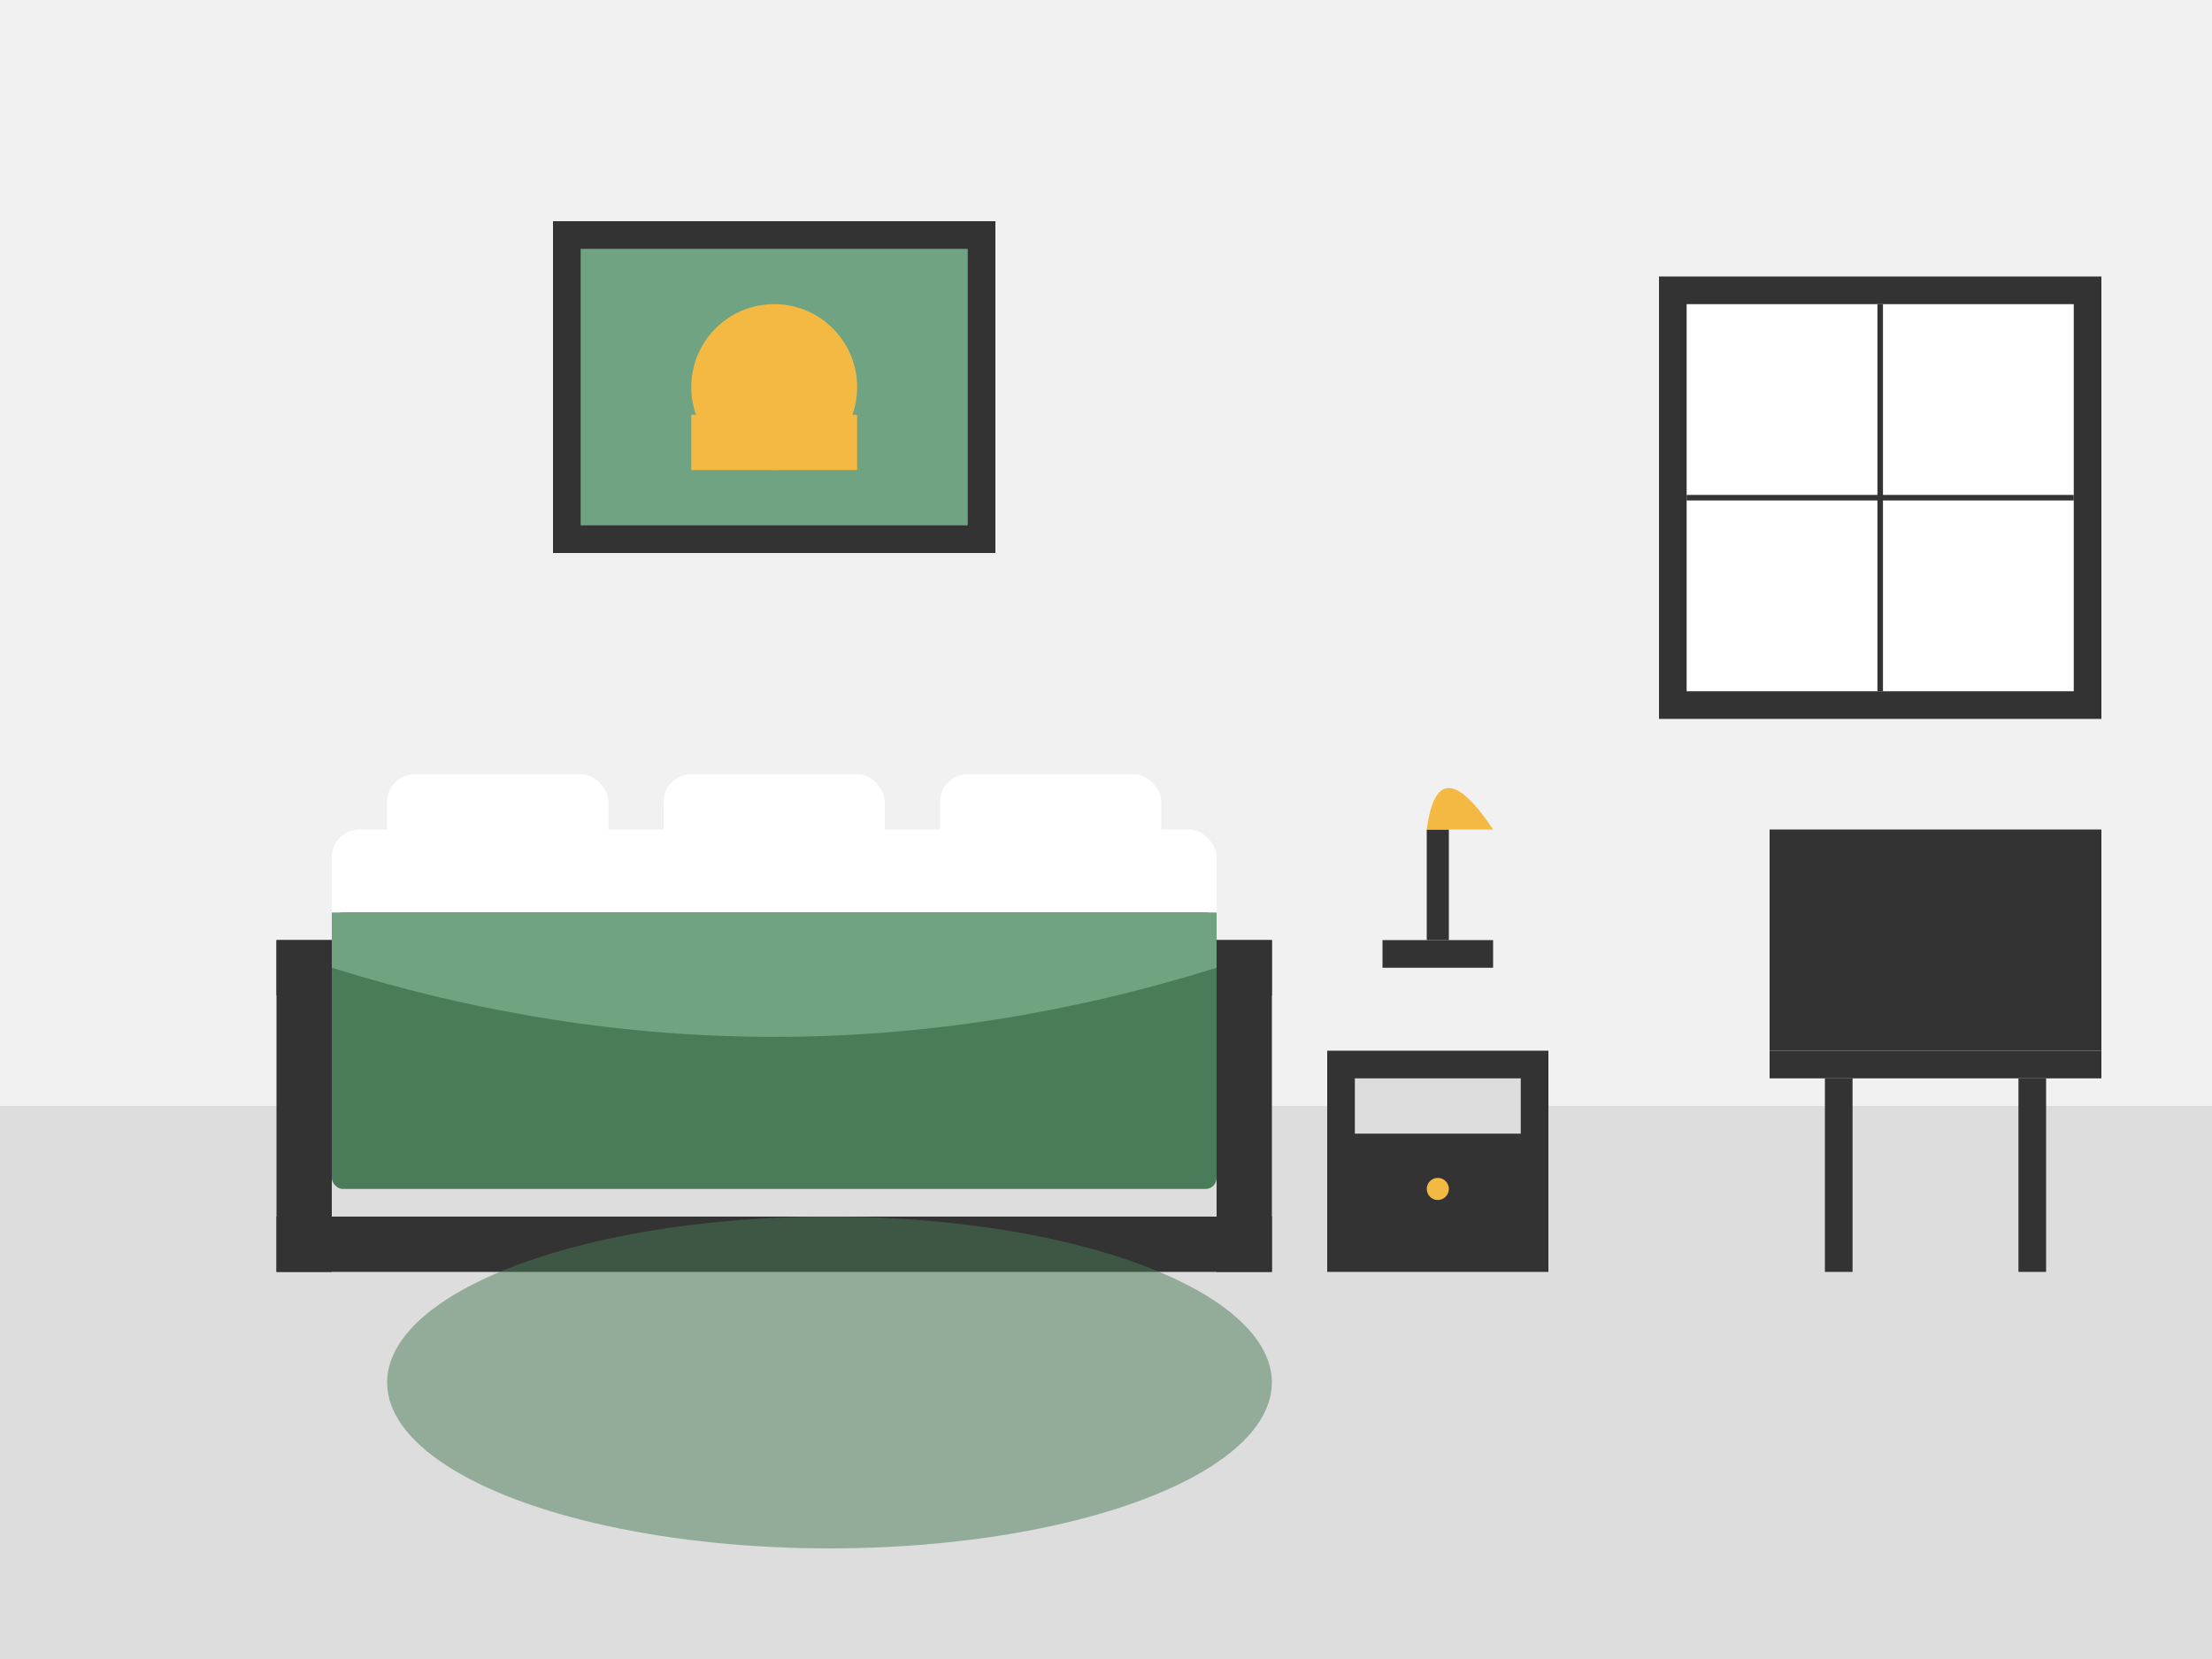 <svg xmlns="http://www.w3.org/2000/svg" width="400" height="300" viewBox="0 0 400 300">
  <defs>
    <style>
      .cls-1 {
        fill: #f8f9fa;
      }
      .cls-2 {
        fill: #4a7c59;
      }
      .cls-3 {
        fill: #f4b942;
      }
      .cls-4 {
        fill: #ddd;
      }
      .cls-5 {
        fill: #fff;
      }
      .cls-6 {
        fill: #333;
      }
      .cls-7 {
        fill: #f1f1f1;
      }
      .cls-8 {
        fill: #70a382;
      }
      .cls-9 {
        fill: none;
        stroke: #333;
        stroke-width: 1;
      }
    </style>
  </defs>

  <!-- Tło pokoju -->
  <rect class="cls-1" width="400" height="300"/>
  
  <!-- Ściana -->
  <path class="cls-7" d="M0,0 L400,0 L400,200 L0,200 Z"/>
  
  <!-- Podłoga -->
  <path class="cls-4" d="M0,200 L400,200 L400,300 L0,300 Z"/>
  
  <!-- Łóżko -->
  <g>
    <!-- Rama łóżka -->
    <rect class="cls-6" x="50" y="170" width="180" height="10"/>
    <rect class="cls-6" x="50" y="170" width="10" height="60"/>
    <rect class="cls-6" x="220" y="170" width="10" height="60"/>
    <rect class="cls-6" x="50" y="220" width="180" height="10"/>
    
    <!-- Materac -->
    <rect class="cls-5" x="60" y="150" width="160" height="20" rx="5" ry="5"/>
    
    <!-- Poduszki -->
    <rect class="cls-5" x="70" y="140" width="40" height="15" rx="5" ry="5"/>
    <rect class="cls-5" x="120" y="140" width="40" height="15" rx="5" ry="5"/>
    <rect class="cls-5" x="170" y="140" width="40" height="15" rx="5" ry="5"/>
    
    <!-- Kołdra -->
    <rect class="cls-2" x="60" y="165" width="160" height="50" rx="2" ry="2"/>
    <path class="cls-8" d="M60,165 L220,165 L220,175 Q140,200 60,175 Z"/>
  </g>
  
  <!-- Szafka nocna -->
  <g>
    <rect class="cls-6" x="240" y="190" width="40" height="40"/>
    <rect class="cls-4" x="245" y="195" width="30" height="10"/>
    <circle class="cls-3" cx="260" cy="215" r="2"/>
  </g>
  
  <!-- Lampka -->
  <g>
    <rect class="cls-6" x="250" y="170" width="20" height="5"/>
    <rect class="cls-6" x="258" y="150" width="4" height="20"/>
    <path class="cls-3" d="M258,150 Q260,135 270,150 Z"/>
  </g>
  
  <!-- Okno -->
  <g>
    <rect class="cls-6" x="300" y="50" width="80" height="80"/>
    <rect class="cls-5" x="305" y="55" width="70" height="70"/>
    <line class="cls-9" x1="340" y1="55" x2="340" y2="125"/>
    <line class="cls-9" x1="305" y1="90" x2="375" y2="90"/>
  </g>
  
  <!-- Obraz na ścianie -->
  <g>
    <rect class="cls-6" x="100" y="40" width="80" height="60"/>
    <rect class="cls-8" x="105" y="45" width="70" height="50"/>
    <circle class="cls-3" cx="140" cy="70" r="15"/>
    <rect class="cls-3" x="125" y="75" width="30" height="10"/>
  </g>
  
  <!-- Dywan -->
  <ellipse class="cls-2" cx="150" cy="250" rx="80" ry="30" opacity="0.5"/>
  
  <!-- TV -->
  <g>
    <rect class="cls-6" x="320" y="150" width="60" height="40"/>
    <rect class="cls-9" x="325" y="155" width="50" height="30"/>
  </g>
  
  <!-- Stolik -->
  <g>
    <rect class="cls-6" x="320" y="190" width="60" height="5"/>
    <rect class="cls-6" x="330" y="195" width="5" height="35"/>
    <rect class="cls-6" x="365" y="195" width="5" height="35"/>
  </g>
</svg>

